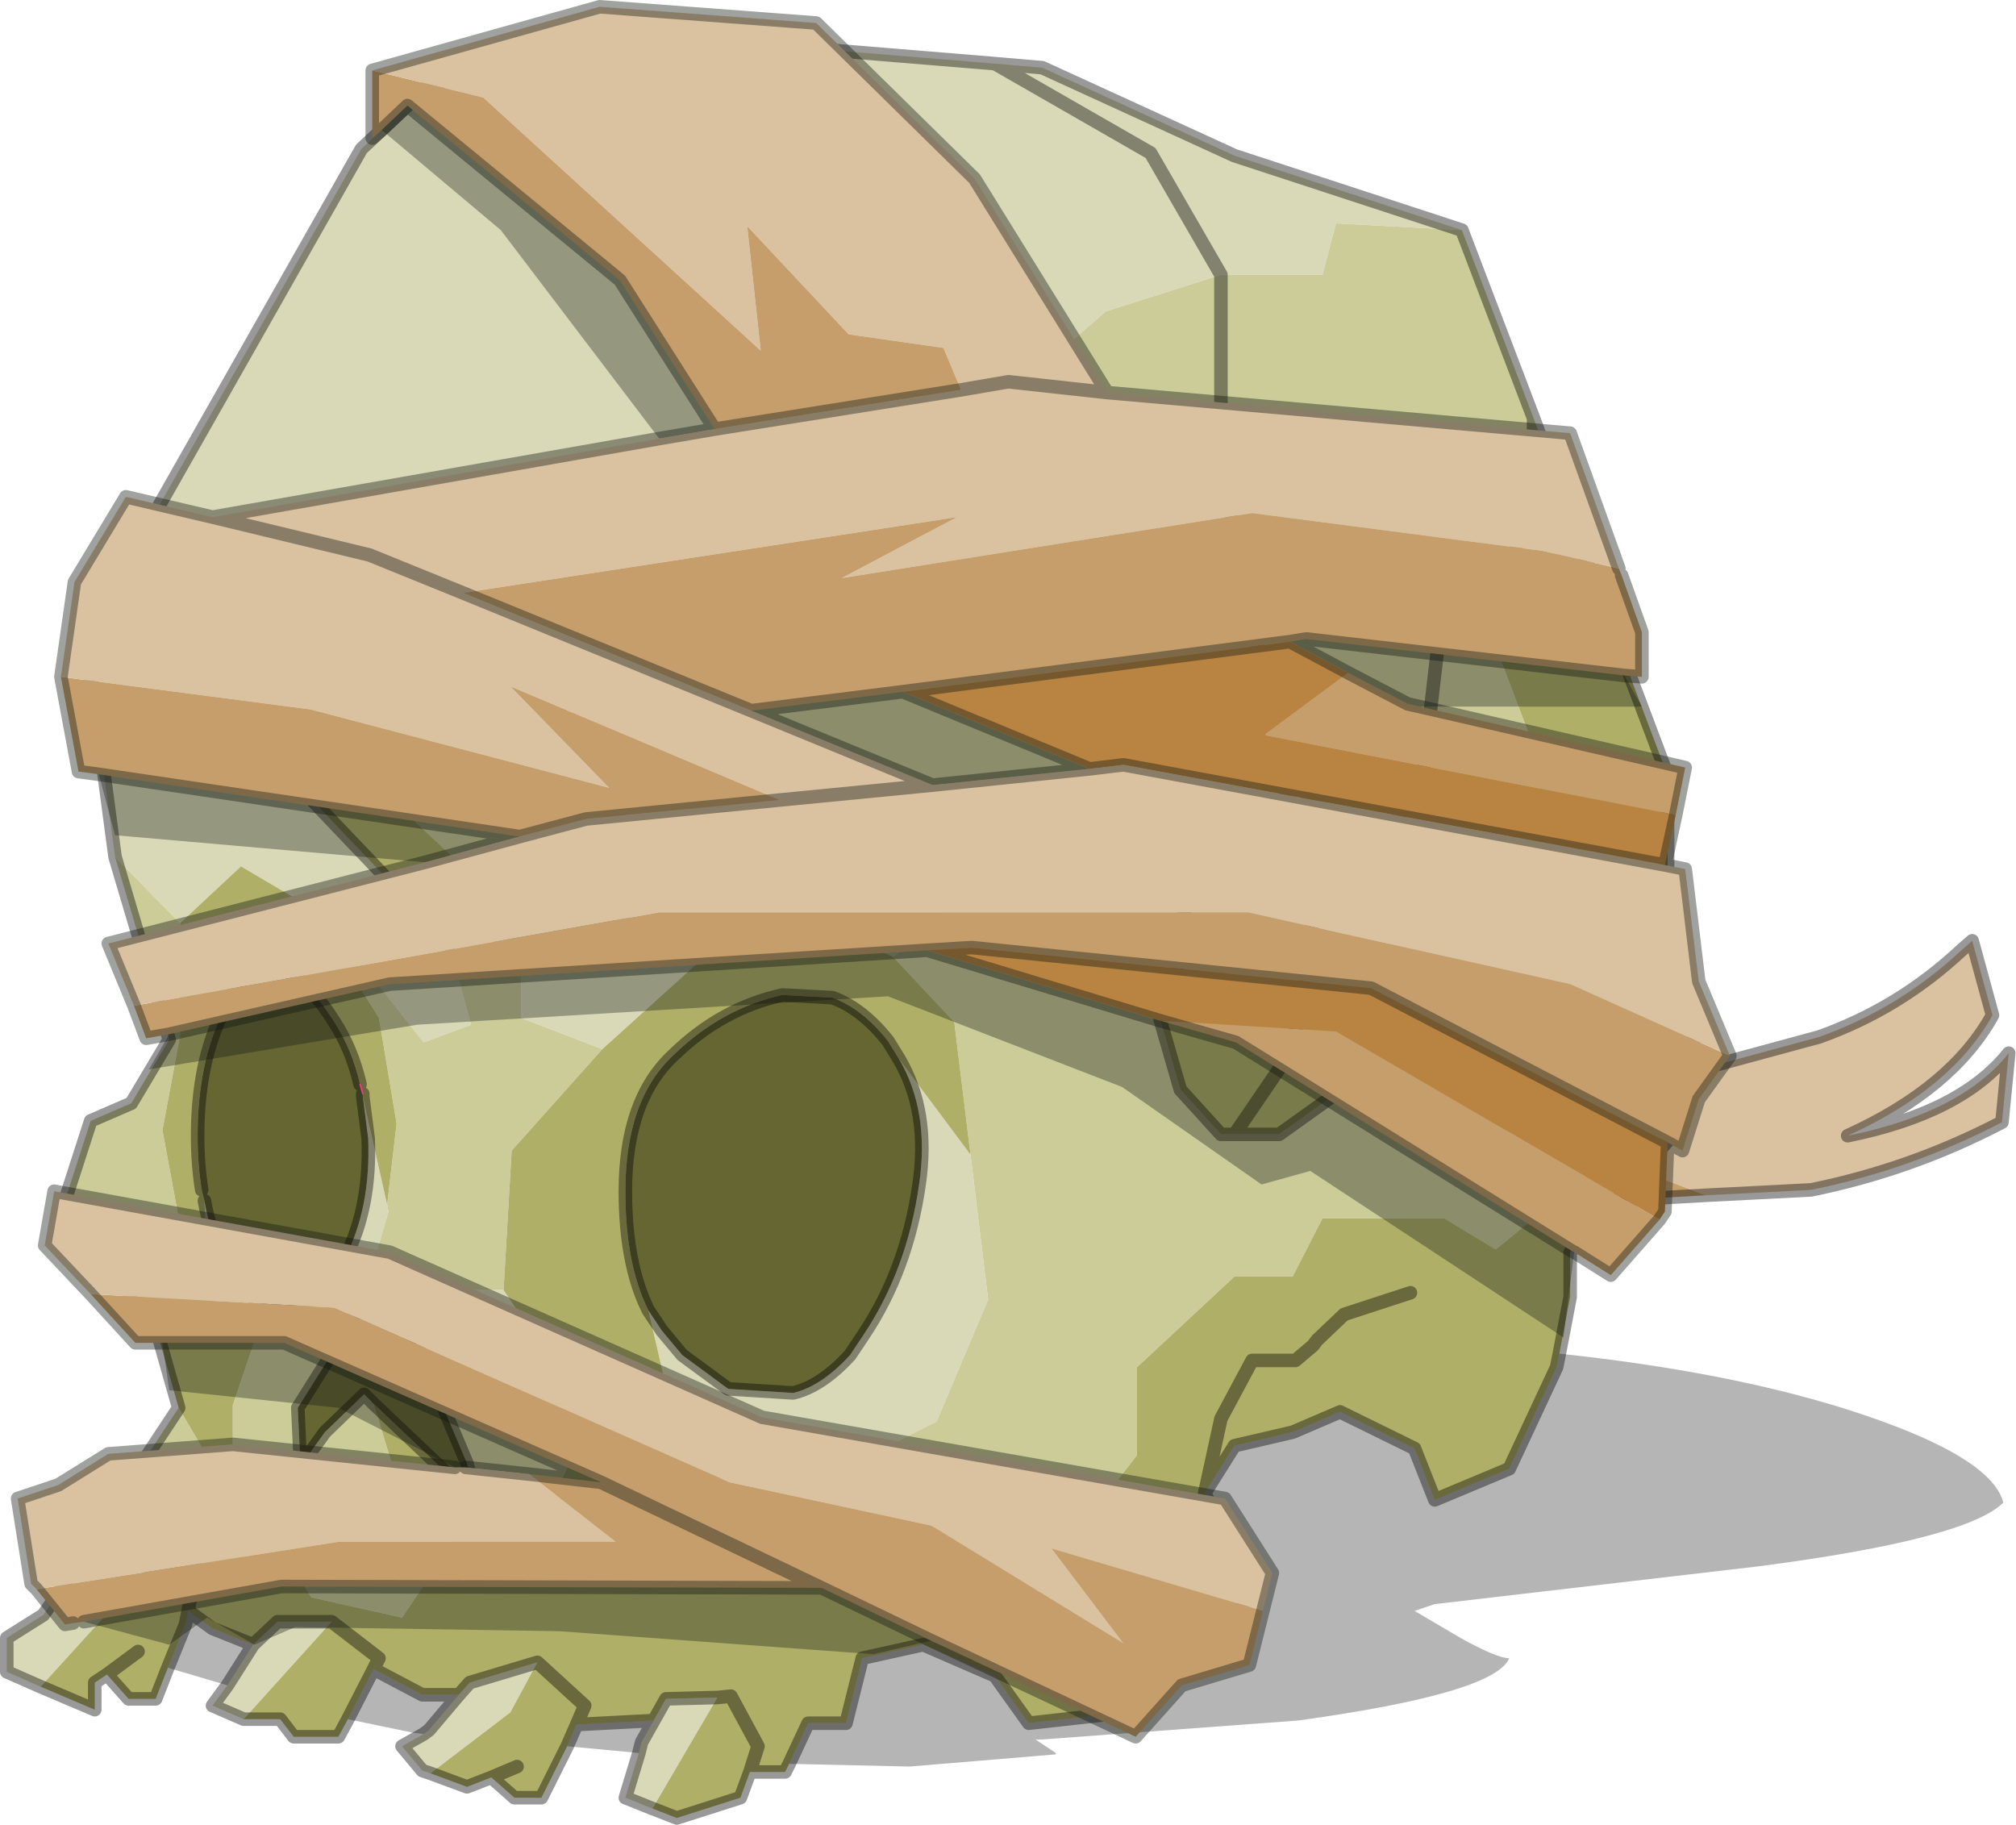 <?xml version="1.0"?>
<svg xmlns="http://www.w3.org/2000/svg" xmlns:xlink="http://www.w3.org/1999/xlink" width="133.15px" height="120.55px"><g transform="matrix(1, 0, 0, 1, -208.4, -140.2)"><use xlink:href="#object-0" width="74.45" height="67.4" transform="matrix(1.788, 0, 0, 1.788, 208.4, 140.2)"/></g><defs><g transform="matrix(1, 0, 0, 1, 0.25, 0.25)" id="object-0"><use xlink:href="#object-1" width="74.45" height="66.4" transform="matrix(1, 0, 0, 1, -0.25, 0.75)"/><use xlink:href="#object-2" width="63.75" height="64.4" transform="matrix(1, 0, 0, 1, 0.15, -0.25)"/></g><g transform="matrix(1, 0, 0, 1, 0.25, -0.75)" id="object-1"><path fill-rule="evenodd" fill="#dac2a1" stroke="none" d="M62.75 43.9L66.65 43.7Q70.35 42.95 73.7 41.2L73.95 38.65Q72.2 40.85 68 41.7Q71.85 39.95 73.35 37.25L72.6 34.5L72.2 34.85Q69.9 37 66.95 38.05L60.5 39.8L56.95 41.25L56.65 41.25L58.3 43.3L60 42.85L62.75 43.9"/><path fill-rule="evenodd" fill="#c59e6b" stroke="none" d="M62.75 43.9L60 42.85L58.3 43.3L56.65 41.25L55.35 41.2L55.45 42.1L55.05 43.1L56.9 43.75L57.2 44.95L60.05 44.05L62.75 43.9"/><path fill="none" stroke="#000000" stroke-opacity="0.4" stroke-width="0.5" stroke-linecap="round" stroke-linejoin="round" d="M56.65 41.25L56.95 41.25L60.5 39.8L66.95 38.05Q69.9 37 72.2 34.85L72.6 34.5L73.35 37.25Q71.85 39.95 68 41.7Q72.2 40.85 73.95 38.65L73.7 41.2Q70.35 42.95 66.65 43.7L62.75 43.9L60.05 44.05L57.2 44.95M56.65 41.25L55.35 41.2"/><path fill-rule="evenodd" fill="#d9d9b7" stroke="none" d="M36.5 2.1L38.25 2.25L45.35 5.5L53.75 8.25L49.1 8L48.6 9.9L44.85 9.9L42.25 5.4L36.5 2.1L42.25 5.4L44.85 9.9L40.6 11.25L36.1 15.15L34.6 18.8L29.95 23.65L19 27.25L13 25.4L7.15 27.25L8.6 28.5L10.75 28.75L14.85 33.05L16.35 34.65L17.15 37.6L15.4 38.25L11.65 33.5L11.2 33.25L8.65 31.75L6.4 33.85L4 31.4L3.1 24.65L3.6 22L13.1 5.25L15.6 2.9L23.1 1L36.5 2.1M23.85 66.55L22.85 66.15L23.35 64.5L23.45 64.1L23.9 63.3L24.35 62.5L26.25 62.45L23.85 66.55M15.65 65.25L15.35 65.15L14.6 64.25L15.4 63.8L15.6 63.65L16.7 62.35L17.1 61.9L19.6 61.15L18.6 63L15.65 65.25M8.75 63.25L7.6 62.75L8.15 62L9.1 60.5L10 59.65L12 59.65L8.75 63.25M1.25 62.05L0 61.5L0 60.25L1.35 59.4L2.35 57.95L2.75 57.4L3.5 56.75L5.25 57.65L1.25 62.05M30.25 30L33.1 30L37.25 30.75L32.75 35.1L30.3 33.95L26.15 34.75L22 38.5L19 37.35L19 35.25L20.6 35.25L22.2 34L26.25 30.65L30.25 30M35.6 42.4L36.25 47.75L34.35 52.25L29.6 54.65L26.6 54.65L24.55 51.8L23.7 48.15L24.2 48.9L24.95 49.8L26.65 51.05L29.05 51.2Q30.1 50.95 31.15 49.8L31.65 49.05Q33.25 46.65 33.7 43.5Q34.1 40.8 32.95 38.85L35.6 42.4M18.35 47.4L19.75 49.5L18.25 50.9L15.1 49.3L14.25 47.4L18.35 47.4M13.1 47.9L12.6 48.8L10 49.25L9.3 48.85L7.5 47.9L7.3 44.1Q7.5 45.25 8 46.2Q8.9 48.1 10.25 48.1Q11.55 48.1 12.5 46.2Q13.45 44.35 13.35 41.8L13.15 40.25L14.05 44.25L14.1 44.5L13.1 47.9"/><path fill-rule="evenodd" fill="#cccc99" stroke="none" d="M44.85 9.9L48.6 9.9L49.1 8L53.75 8.25L56.4 15.2L57.75 18.85L57 21L55.1 23.9L56.85 28.5L53.75 33.4L50.25 35L48.25 33.8L46.35 32.65L44.75 30L42.1 29.15L43.5 32.15L43.5 34.75L42.6 37.4L43.35 40L44.85 41.65L45.35 41.65L47 41.65L49.1 40.15L51.35 40.9L52.15 41.95L52.5 41.95L54.75 41.95L57.75 39.9L59.1 40.15L59.6 42.15L55 45.9L53.1 44.75L48.6 44.75L47.5 46.9L45.35 46.9L41.75 50.25L41.75 53.5L40 55.75L36.6 56.65L33.5 56L30.25 57.15L27.4 56.35L26.15 54.4L26.6 54.65L29.6 54.65L34.35 52.25L36.25 47.75L35.6 42.4L35 37.5L32.75 35.1L37.25 30.75L33.1 30L30.25 30L26.5 28.9L21.35 31.75L16.85 31.75L13 28.15L8.6 28.5L7.15 27.25L13 25.4L19 27.25L29.95 23.65L34.6 18.8L36.1 15.15L40.6 11.25L44.85 9.9L44.85 17.5L46.35 22.5L45.85 26.4L47.1 28.15L48.25 33.65L48.25 33.8L48.25 33.65L47.1 28.15L45.85 26.4L46.35 22.5L44.85 17.5L44.85 9.9M2.5 55.35L4.6 54.4L6.35 51.75L8.35 55.15L8.35 51.65L9.3 48.85L10 49.25L12.6 48.8L10.75 51.75L10.85 53.9L11.75 52.65L13.2 51.25L13.55 51.6L14.25 53.9L16.45 56.75L14.6 59.5L11.25 58.75L10.6 57.65L7.6 57L5.35 55.9L4.4 56.35L2.5 55.35M2.1 44.25L3.1 41.15L4.6 40.5L6 38.15L4 31.4L6.4 33.85L6.4 38L5.75 41.5L6.4 45L7.25 47.25L5.6 46L2.1 44.25M56.4 15.2L56.35 19.25L52.85 23.75L52.25 28.9L50.25 31.3L47.1 28.15L50.25 31.3L52.25 28.9L52.85 23.75L56.35 19.25L56.4 15.2M20.6 35.25L19 35.25L19 37.35L22 38.5L18.65 42.25L18.35 47.4L14.25 47.4L13.1 47.9L14.1 44.5L14.05 44.25L14.4 41.25L13.75 37.35L11.2 33.25L11.65 33.5L15.4 38.25L17.15 37.6L16.35 34.65L14.85 33.05L18.6 34.5L22.2 34L20.6 35.25M19.75 49.5L20.75 53.85L19.75 56L17.25 54.8L17 53.8L15.1 49.3L18.25 50.9L19.75 49.5M50.25 31.3L48.25 33.65L50.25 31.3"/><path fill-rule="evenodd" fill="#b0af68" stroke="none" d="M57.75 18.85L61.35 28.4L61.35 33.4L62.35 38.15L61.35 39.65L61.35 41.9L57.75 46L57.75 47.65L57.35 49.75L57.25 50.25L55.5 54L52.75 55.15L52 53.25L49.25 51.9L47.5 52.65L45.35 53.15L44.25 54.9L44.85 52.15L46 50L47.6 50L48.25 49.45L48.4 49.25L49.4 48.3L51.85 47.5L49.4 48.3L48.4 49.25L48.25 49.45L47.6 50L46 50L44.85 52.15L44.25 54.9L45.85 58.15L45.25 61L42.75 61.45L41.35 63L37.75 63.4L36.5 61.65L33.85 60.5L31.6 61L31 63.4L29.6 63.4L28.9 64.9L28.75 65.2L27.45 65.2L27.1 66.15L24.75 66.9L23.85 66.55L26.25 62.45L24.35 62.5L23.9 63.3L21.05 63.45L21.35 62.75L19.6 61.15L17.1 61.9L16.7 62.35L15.35 62.35L13.55 61.4L13.75 61L12 59.65L13.75 61L13.55 61.4L12.6 63.25L12.25 63.9L10.6 63.9L10.1 63.25L8.75 63.25L12 59.65L10 59.65L9.1 60.5L7.6 59.9L6.7 59.25L6.6 59.75L5.95 61.35L5.5 62.5L4.5 62.5L3.7 61.6L3.25 61.9L3.25 62.9L1.25 62.05L5.25 57.65L7 57.65L6.7 59.25L7 57.65L5.25 57.65L3.5 56.75L2.75 57.4L2.35 57.95L2.1 55.5L2.5 55.35L4.4 56.35L5.35 55.9L7.6 57L10.6 57.65L11.25 58.75L14.6 59.5L16.45 56.75L14.25 53.9L13.55 51.6L17.4 55.25L17.25 54.8L19.75 56L20.75 53.85L19.75 49.5L18.35 47.4L18.65 42.25L22 38.5L26.15 34.75L30.3 33.95L32.75 35.1L35 37.5L35.6 42.4L32.95 38.85L32.55 38.2Q31.6 37 30.5 36.6L28.65 36.5Q26.4 37 24.65 38.7Q22.85 40.35 22.85 43.75Q22.85 46.45 23.7 48.15L24.55 51.8L26.6 54.65L26.15 54.4L27.4 56.35L30.25 57.15L33.5 56L36.6 56.65L40 55.75L41.75 53.5L41.75 50.25L45.35 46.9L47.5 46.9L48.6 44.75L53.1 44.75L55 45.9L59.6 42.15L59.1 40.15L57.75 39.9L54.75 41.95L52.5 41.95L52.15 41.95L51.35 40.9L49.1 40.15L47 41.65L45.35 41.65L44.85 41.65L43.35 40L42.6 37.4L43.5 34.75L43.5 32.15L42.1 29.15L44.75 30L46.35 32.65L48.25 33.8L50.25 35L53.75 33.4L56.85 28.5L55.1 23.9L57 21L57.75 18.85M20.7 64.25L19.75 66.15L18.75 66.15L17.9 65.4L17 65.75L15.65 65.25L18.6 63L19.6 61.15L21.35 62.75L21.05 63.45L20.7 64.25M6.35 51.75L5.5 48.75L2.1 44.25L5.6 46L7.25 47.25L6.4 45L5.75 41.5L6.4 38L6.4 33.85L8.65 31.75L11.2 33.25L13.75 37.35L14.4 41.25L14.05 44.25L13.15 40.25L13.15 40.15L13.05 39.8Q12.75 38.5 12.1 37.5Q11 35.75 9.95 35.5Q8.9 35.25 8 37.1Q7.05 39 7.05 41.7Q7.05 42.75 7.2 43.7L7.3 44.1L7.5 47.9L9.3 48.85L8.35 51.65L8.35 55.15L6.35 51.75M8.6 28.5L13 28.15L16.85 31.75L21.35 31.75L26.5 28.9L30.25 30L26.25 30.65L22.2 34L18.6 34.5L14.85 33.05L10.75 28.75L8.6 28.5M45.35 41.65L47.5 38.5L48.25 33.8L47.5 38.5L45.35 41.65M27.45 65.2L27.75 64.25L26.75 62.4L26.25 62.45L26.75 62.4L27.75 64.25L27.45 65.2M4.85 60.75L3.7 61.6L4.85 60.75M44.1 59.9L42.75 61.45L44.1 59.9M18.85 65L17.9 65.4L18.85 65"/><path fill-rule="evenodd" fill="#000000" fill-opacity="0.29" stroke="none" d="M57.35 49.75Q63.5 50.4 67.95 51.8Q73.3 53.5 73.75 55.25Q72.4 56.6 64.75 57.6L52.75 59L52 59.25L53.7 60.25Q55.05 61 55.5 61Q54.95 62.3 47.7 63.3L38.25 64L38 64L38.75 64.5L38.75 64.55L33.35 65L28.9 64.9L29.6 63.4L31 63.4L31.6 61L33.85 60.5L36.5 61.65L37.75 63.4L41.35 63L42.75 61.45L45.25 61L45.85 58.15L44.25 54.9L45.35 53.15L47.5 52.65L49.25 51.9L52 53.25L52.75 55.15L55.5 54L57.25 50.25L57.35 49.75M23.35 64.5L20.7 64.25L21.05 63.45L23.9 63.3L23.45 64.1L23.35 64.5M15.4 63.8L15 63.75L12.6 63.25L13.55 61.4L15.35 62.35L16.7 62.35L15.6 63.65L15.4 63.8M8.15 62L5.95 61.35L6.6 59.75L6.7 59.25L7.6 59.9L9.1 60.5L8.15 62"/><path fill-rule="evenodd" fill="#666633" stroke="none" d="M23.7 48.15Q22.85 46.45 22.85 43.75Q22.85 40.35 24.65 38.7Q26.4 37 28.65 36.5L30.5 36.6Q31.6 37 32.55 38.2L32.95 38.85Q34.1 40.8 33.7 43.5Q33.25 46.65 31.65 49.05L31.15 49.8Q30.1 50.95 29.05 51.2L26.65 51.05L24.95 49.8L24.2 48.9L23.7 48.15M17.25 54.8L17.4 55.25L13.55 51.6L13.2 51.25L11.75 52.65L10.85 53.9L10.75 51.75L12.6 48.8L13.1 47.9L14.25 47.4L15.1 49.3L17 53.8L17.25 54.8M7.2 43.7Q7.05 42.75 7.05 41.7Q7.05 39 8 37.1Q8.9 35.25 9.95 35.5Q11 35.75 12.1 37.5Q12.75 38.5 13.05 39.8L13.15 40.15L13.15 40.25L13.35 41.8Q13.45 44.35 12.5 46.2Q11.55 48.1 10.25 48.1Q8.9 48.1 8 46.2Q7.5 45.25 7.3 44.1L7.2 43.7"/><path fill="none" stroke="#000000" stroke-opacity="0.4" stroke-width="0.5" stroke-linecap="round" stroke-linejoin="round" d="M53.75 8.25L45.35 5.5L38.25 2.25L36.5 2.1L42.25 5.4L44.85 9.9L44.85 17.5L46.35 22.5L45.85 26.4L47.1 28.15L48.25 33.65L48.25 33.8L47.5 38.5L45.35 41.65L47 41.65L49.1 40.15L51.35 40.9L52.15 41.95L52.5 41.95M53.75 8.25L56.4 15.2L57.75 18.85L61.35 28.4L61.35 33.4L62.35 38.15L61.35 39.65L61.35 41.9L57.75 46L57.75 47.65L57.35 49.75L57.25 50.25L55.5 54L52.75 55.15L52 53.25L49.25 51.9L47.5 52.65L45.35 53.15L44.25 54.9L44.85 52.15L46 50L47.6 50L48.25 49.45L48.4 49.25L49.4 48.3L51.85 47.5M28.9 64.9L28.75 65.2L27.45 65.2L27.1 66.15L24.75 66.9L23.85 66.55L22.85 66.15L23.35 64.5L23.45 64.1L23.9 63.3L21.05 63.45L21.35 62.75L19.6 61.15L17.1 61.9L16.7 62.35L15.35 62.35L13.55 61.4L13.75 61L12 59.65L10 59.65L9.1 60.5L7.6 59.9L6.7 59.25L6.6 59.75L5.95 61.35L5.5 62.5L4.5 62.5L3.7 61.6L3.25 61.9L3.25 62.9L1.25 62.05L0 61.5L0 60.25L1.35 59.4L2.35 57.95L2.1 55.5L2.5 55.35L4.6 54.4L6.35 51.75L5.5 48.75L2.1 44.25L3.1 41.15L4.6 40.5L6 38.15L4 31.4L3.1 24.65L3.6 22L13.1 5.25L15.6 2.9L23.1 1L36.5 2.1M20.7 64.25L19.75 66.15L18.75 66.15L17.9 65.4L17 65.75L15.65 65.25L15.35 65.15L14.6 64.25L15.4 63.8L15.6 63.65L16.7 62.35M12.6 63.25L12.25 63.9L10.6 63.9L10.1 63.25L8.75 63.25L7.6 62.75L8.15 62L9.1 60.5M45.35 41.65L44.85 41.65L43.35 40L42.6 37.4L43.5 34.75L43.5 32.15L42.1 29.15M47.1 28.15L50.25 31.3L52.25 28.9L52.85 23.75L56.35 19.25L56.4 15.2M14.85 33.05L10.75 28.75L8.6 28.5M23.7 48.15Q22.85 46.45 22.85 43.75Q22.85 40.35 24.65 38.7Q26.4 37 28.65 36.5L30.5 36.6Q31.6 37 32.55 38.2L32.95 38.85Q34.1 40.8 33.7 43.5Q33.25 46.65 31.65 49.05L31.15 49.8Q30.1 50.95 29.05 51.2L26.65 51.05L24.95 49.8L24.2 48.9L23.7 48.15M22.2 34L26.25 30.65L30.25 30M17.25 54.8L17.4 55.25L13.55 51.6L13.2 51.25L11.75 52.65L10.85 53.9L10.75 51.75L12.6 48.8L13.1 47.9L14.25 47.4L15.1 49.3L17 53.8L17.25 54.8M16.35 34.65L14.85 33.05L18.6 34.5L22.2 34L20.6 35.25M7.2 43.7Q7.05 42.75 7.05 41.7Q7.05 39 8 37.1Q8.9 35.25 9.95 35.5Q11 35.75 12.1 37.5Q12.75 38.5 13.05 39.8M13.15 40.15L13.15 40.25L13.35 41.8Q13.45 44.35 12.5 46.2Q11.55 48.1 10.25 48.1Q8.9 48.1 8 46.2Q7.5 45.25 7.3 44.1M23.9 63.3L24.35 62.5L26.25 62.45L26.75 62.4L27.75 64.25L27.45 65.2M5.25 57.65L7 57.65L6.7 59.25M13.55 61.4L12.6 63.25M2.35 57.95L2.75 57.4L3.5 56.75L5.25 57.65M3.7 61.6L4.85 60.75M28.9 64.9L29.6 63.4L31 63.4L31.6 61L33.85 60.5L36.5 61.65L37.75 63.4L41.35 63L42.75 61.45L44.1 59.9M20.7 64.25L21.05 63.45M17.9 65.4L18.85 65M48.25 33.65L50.25 31.3M42.75 61.45L45.25 61L45.85 58.15L44.25 54.9"/><path fill="none" stroke="#ff3399" stroke-width="0.05" stroke-linecap="round" stroke-linejoin="round" d="M13.05 39.8L13.15 40.15"/></g><g transform="matrix(1, 0, 0, 1, 0.25, 0.25)" id="object-2"><use xlink:href="#object-3" width="63.75" height="64.4" transform="matrix(1, 0, 0, 1, -0.25, -0.25)"/></g><g transform="matrix(1, 0, 0, 1, 0.25, 0.25)" id="object-3"><path fill-rule="evenodd" fill="#c59e6b" stroke="none" d="M59.25 21L60 23.1L60 24.75L59.35 24.7L47.6 23.35L47 23.45L32.7 25.3L27.1 26L16.45 21.65L34.7 18.85L30.45 21.1L45.6 18.7L56.35 20.1L59.15 20.75L59.25 21M51.8 25.85L61.6 28.1L61.25 29.85L46.05 26.9L49.15 24.6L51.35 25.75L51.8 25.85M63.25 38.75L62.1 40.35L61.5 42.25L60.95 41.95L50 36.25L35.25 34.75L33.6 34.85L13.75 36.1L5.6 37.95L4.75 38.1L4.3 36.9L23.7 33.45L45.45 33.45L57.35 36.1L63.25 38.75M60.65 44.8L58.85 46.85L57.5 46L57.4 45.95L45 38.25L42.2 37.45L48.7 37.85L60.65 44.8M3 28.35L2.25 28.25L1.6 24.75L10.8 25.95L21.85 28.85L18.2 25.1L28.15 29.3L21 30L18.55 30.65L3 28.35M13.45 4.55L13.1 4.85L13.1 2.35L17.2 3.35L27.45 12.7L26.95 8.1L30.7 12.1L34.2 12.6L34.85 14.15L25.75 15.6L22.25 10.1L14.4 3.65L13.45 4.55M18.9 54.2L21.55 54.5L9.85 49.35L5.35 49.35L4.35 49.35L2.7 47.55L11.7 48.05L26.3 54.5L33.75 56.1L40.85 60.45L38.2 56.95L46 59.25L45.5 61.25L43 62L41.3 63.9L33.75 60.35L29.7 58.4L9.75 58.35L2.45 59.65L2.05 59.7L1.75 59.75L0.7 58.45L11.85 56.7L22.1 56.7L18.9 54.2M21.55 54.5L29.7 58.4L21.55 54.5"/><path fill-rule="evenodd" fill="#121812" fill-opacity="0.341" stroke="none" d="M59.35 24.7L60 25.85L51.8 25.85L51.35 25.75L49.15 24.6L47 23.45L47.6 23.35L59.35 24.7M57.5 46L57.1 49.15L47.75 43L45.95 43.5L40.8 39.9L32.15 36.55L14.75 37.6L4.85 39.25L5.6 37.95L13.75 36.1L33.6 34.85L42.2 37.45L45 38.25L57.4 45.95L57.5 46M15.05 31.6L3.6 30.6L3 28.35L18.55 30.65L15.05 31.6M23.7 15.95L17.85 8.25L13.45 4.55L14.4 3.65L22.25 10.1L25.75 15.6L23.7 15.95M39.6 28.15L33.8 28.75L27.1 26L32.7 25.3L39.6 28.15M5.35 49.35L9.85 49.35L21.55 54.5L18.9 54.2L16.55 53.95L16.15 53.95L11.85 51.75L5.6 51.1L5.35 49.35M2.45 59.65L9.75 58.35L29.7 58.4L33.75 60.35L31.6 60.85L20 60L10.25 59.85L8.75 60.5L7 59.5L5.6 60.5L2.45 59.65"/><path fill-rule="evenodd" fill="#b98442" stroke="none" d="M61.25 29.85L60.85 31.7L40.85 28L39.6 28.15L32.7 25.3L47 23.45L49.15 24.6L46.05 26.9L61.25 29.85M60.95 41.95L60.85 44.5L60.65 44.8L48.7 37.85L42.2 37.45L33.6 34.85L35.25 34.75L50 36.25L60.95 41.95"/><path fill-rule="evenodd" fill="#dac2a1" stroke="none" d="M60.85 31.7L61.6 31.85L62.1 36L63.25 38.75L57.35 36.1L45.45 33.45L23.7 33.45L4.3 36.9L3.35 34.6L15.05 31.6L18.55 30.65L21 30L28.15 29.3L33.8 28.75L39.6 28.15L40.85 28L60.85 31.7M1.6 24.75L2.1 21.25L4 18.1L7.2 18.85L23.7 15.95L25.75 15.6L34.85 14.15L34.2 12.6L30.7 12.1L26.95 8.1L27.45 12.7L17.2 3.35L13.1 2.35L21.5 0L29.5 0.6L35.35 6.35L40.25 14.25L57.35 15.75L59.15 20.75L56.35 20.1L45.6 18.7L30.45 21.1L34.7 18.85L16.45 21.65L13 20.25L7.2 18.85L13 20.25L16.45 21.65L27.1 26L33.8 28.75L28.15 29.3L18.2 25.1L21.85 28.85L10.8 25.95L1.6 24.75M40.25 14.25L36.6 13.85L34.85 14.15L36.6 13.85L40.25 14.25M16.15 53.95L16.55 53.95L18.9 54.2L22.1 56.7L11.85 56.7L0.7 58.45L0.5 58.25L0 55.1L1.5 54.6L3.35 53.45L7.95 53.1L16.15 53.95M2.7 47.55L1 45.75L1.35 43.75L13.75 46L27.5 52.1L44.6 55.1L46.35 57.85L46 59.25L38.2 56.95L40.85 60.45L33.75 56.1L26.3 54.5L11.7 48.05L2.7 47.55"/><path fill="none" stroke="#121812" stroke-opacity="0.4" stroke-width="0.5" stroke-linecap="round" stroke-linejoin="round" d="M59.25 21L60 23.1L60 24.75L59.35 24.7L47.6 23.35L47 23.45L49.15 24.6L51.35 25.75L51.8 25.85L61.6 28.1L61.25 29.85L60.85 31.7L61.6 31.85L62.1 36L63.25 38.75L62.1 40.35L61.5 42.25L60.95 41.95L60.85 44.5L60.65 44.8L58.85 46.85L57.5 46M5.6 37.95L4.75 38.1L4.3 36.9L3.35 34.6L15.05 31.6L18.55 30.65L21 30L28.15 29.3L33.8 28.75L39.6 28.15L40.85 28L60.85 31.7M3 28.35L2.25 28.25L1.6 24.75L2.1 21.25L4 18.1L7.2 18.85L23.7 15.95L25.75 15.6L22.25 10.1L14.4 3.65L13.45 4.55L13.1 4.85L13.1 2.35L21.5 0L29.5 0.6L35.35 6.35L40.25 14.25L57.35 15.75L59.15 20.75M42.2 37.45L45 38.25L57.4 45.95M60.95 41.95L50 36.25L35.25 34.75L33.6 34.85L42.2 37.45M34.85 14.15L36.6 13.85L40.25 14.25M25.75 15.6L34.85 14.15M7.2 18.85L13 20.25L16.45 21.65L27.1 26L32.7 25.3L47 23.45M18.9 54.2L21.55 54.5L9.85 49.35L5.35 49.35L4.35 49.35L2.7 47.55L1 45.75L1.35 43.75L13.75 46L27.5 52.1L44.6 55.1L46.35 57.85L46 59.25L45.5 61.25L43 62L41.3 63.9L33.75 60.35L29.7 58.4L9.75 58.35L2.45 59.65M16.55 53.95L18.9 54.2M0.7 58.45L1.75 59.75L2.05 59.7M29.7 58.4L21.55 54.5M3 28.35L18.55 30.65M33.6 34.85L13.75 36.1L5.6 37.95M27.1 26L33.8 28.75M32.7 25.3L39.6 28.15M0.7 58.45L0.5 58.25L0 55.1L1.5 54.6L3.35 53.45L7.95 53.1L16.15 53.95"/></g></defs></svg>
